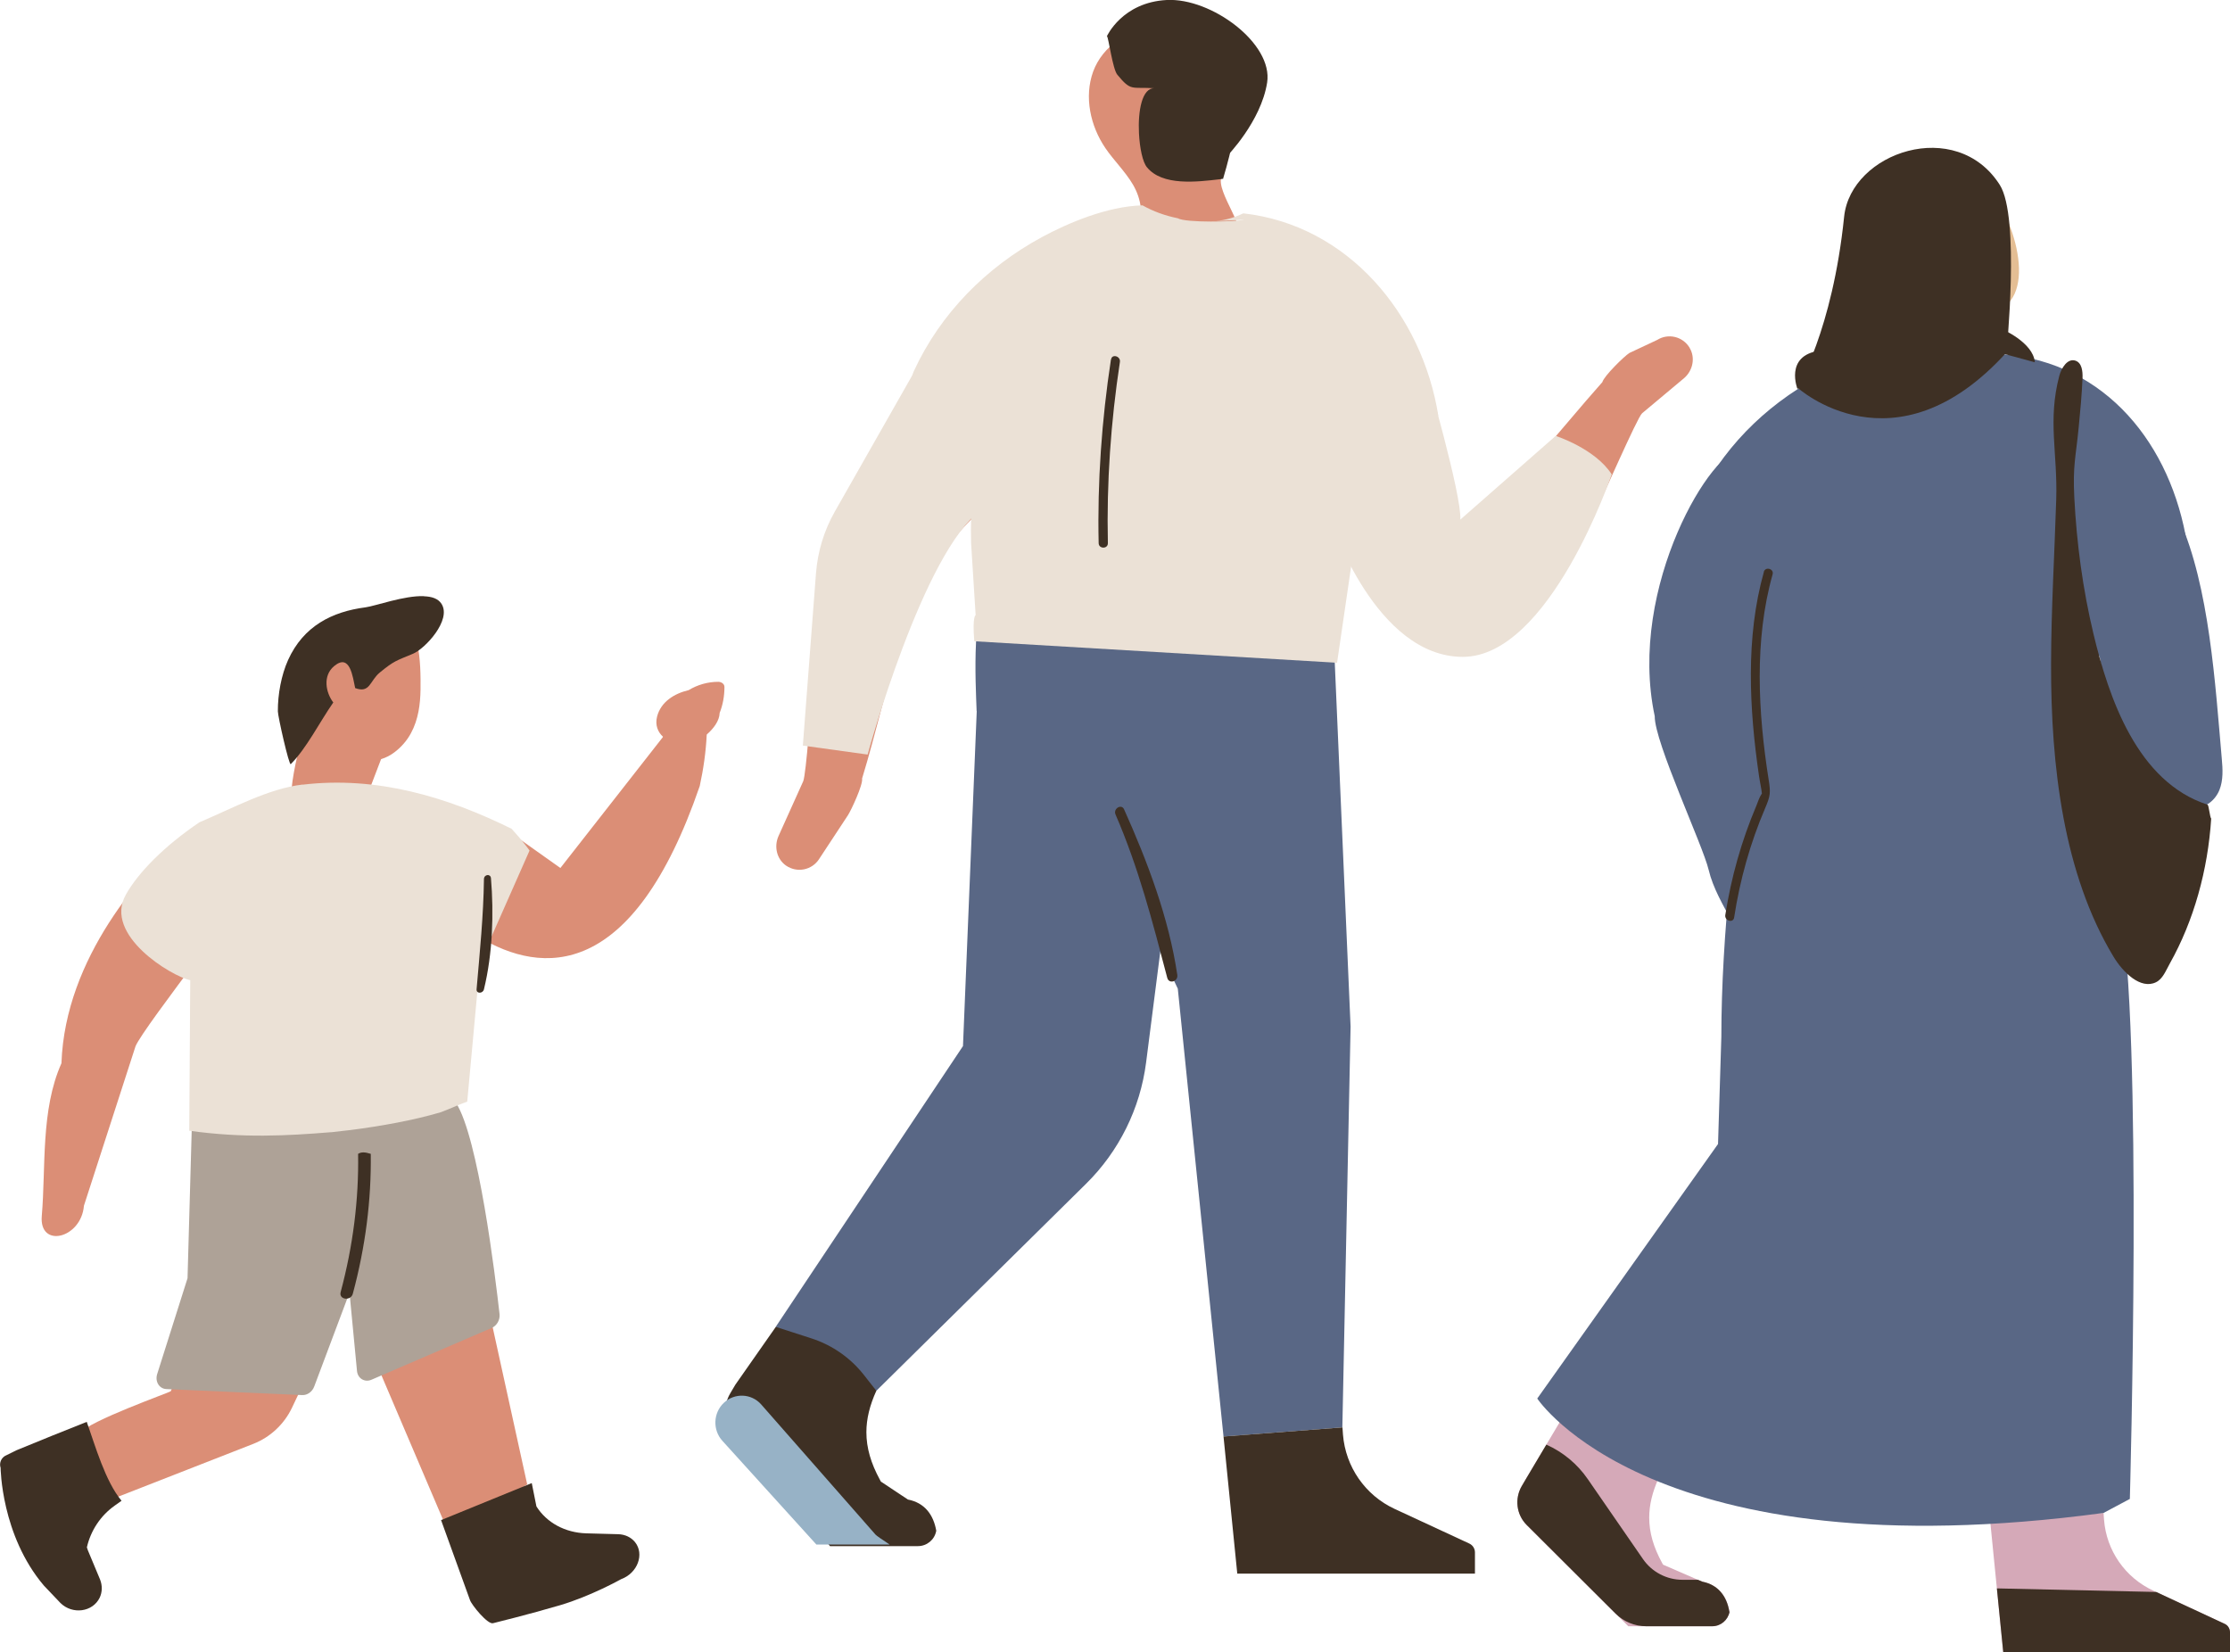 <?xml version="1.0" encoding="UTF-8"?><svg id="b" xmlns="http://www.w3.org/2000/svg" viewBox="0 0 181.46 134.46"><defs><style>.e{fill:#e4be94;}.f{fill:#db8e76;}.g{fill:#97b2c6;}.h{fill:#eaa460;}.i{fill:#ebe1d6;}.j{fill:#596785;}.k{fill:#d5a9b8;}.l{fill:#3e3024;}.m{fill:#aea297;}</style></defs><g id="c"><g id="d"><path class="f" d="m16.8,89.79l-.89,13.97c.22.4.96,1.82.83,2.4-.58,2.64-1.93,4.92-2.85,7.05-.04.08-6.65,2.41-7.43,3.43l2,5.6,12.15-4.75c1.38-.54,2.5-1.59,3.14-2.92l2.25-4.74,3.61-20.04c-4.75,1.26-8.01-.94-12.81,0Z"/><path class="f" d="m29.55,108.42l7,16.41,6.35-4.04-3.85-17.52c-3.31,1.76-6.17,3.45-9.5,5.15Z"/><path class="m" d="m15.63,90.9l-.37,13.11-2.47,7.8c-.19.6.16,1.19.74,1.22l11.06.49c.42.02.82-.27.98-.7l2.87-7.64.61,6.38c.06.61.63.95,1.18.71l9.77-4.21c.43-.18.7-.66.65-1.13-.35-3.12-1.73-14.38-3.54-17.18-2.11-3.26-12-4.21-12-4.21l-8.28,5.52-1.2-.16Z"/><path class="l" d="m29.14,93.89c.06,3.72-.41,7.48-1.42,11.25-.17.62.83.75.99.13,1.03-3.82,1.51-7.62,1.46-11.38-.47-.15-.78-.16-1.03,0Z"/><path class="f" d="m56.94,63.96c.61-2.79.78-5.59.37-8.18-.17.14-.34.32-.46.48l-11.25,14.37-3.96-2.81c0,.13-.01.27-.04.42-.41,2.82-1.67,5.34-2.62,8.01,5.12,3.08,12.5,3.6,17.96-12.29Z"/><path class="f" d="m31.88,49.65c-2.53-.55-3.18,2.13-4.89,3.16-.46.28-.83.71-1.02,1.23-.23.62-.38,1.22-.47,1.81-.48,3.19-2.04,6.96-1.82,10.21.16.08.31.17.46.27,1.51.93,3.42,1,5.09.04l.03-.02,1.75-4.58c.38-.11.75-.3,1.08-.55.55-.41,1.03-.96,1.35-1.56.61-1.12.76-2.37.78-3.55.02-2.09,0-5.95-2.34-6.46Z"/><path class="l" d="m34.5,48.51c-1.61-.06-3.94.8-4.76.91-2.71.35-5.05,1.52-6.3,4.29-.55,1.22-.84,2.8-.83,4.17,0,.41.91,4.44,1.05,4.3,1.29-1.3,2.34-3.41,3.46-5.02-.6-.78-.89-2.16.07-2.96,1.29-1.07,1.51.86,1.71,1.79,1.22.45,1.18-.59,2.01-1.27,1.16-.95,1.3-.94,2.71-1.53.97-.41,3.14-2.73,2.31-4.05-.27-.43-.79-.6-1.43-.62Z"/><path class="f" d="m24.5,67.78c-.14-.45-8.09,4.87-8.24,4.43-.36-1.09-.75-2.15-1.16-3.2-.12-.3-.24-.59-.37-.88-3.02,2.8-9.43,9.72-9.73,18.39-1.7,3.8-1.26,8.46-1.6,12.42-.23,2.67,3.21,1.85,3.43-.83l4.2-12.98c.68-1.61,9.81-13.15,10.52-14.73,1.88-4.18,1.01,1.54,2.95-2.61Z"/><path class="i" d="m24.62,63.84c-2.79.33-5.69,1.93-8.39,3.07-2.86,1.93-4.99,4.1-5.99,5.89-1.85,3.29,3.72,6.64,5.24,6.96l-.08,12.25c4.38.61,7.94.41,11.52.12.03,0,.11,0,.22-.02.33-.04,1.17-.13,1.4-.16,1.26-.16,2.52-.36,3.78-.6,1.19-.23,2.38-.5,3.56-.85.33-.13.82-.32.97-.39.39-.18.78-.33,1.17-.47l1.04-11.31,4.03-9.12s-.52-.75-1.46-1.77c-5.22-2.58-10.95-4.31-17-3.59Z"/><path class="f" d="m58.95,55.9c0-.28-.29-.42-.5-.42-.86,0-1.69.24-2.42.68-1.16.27-2.25.95-2.56,2.14-.18.7.06,1.27.48,1.65.02.2.06.41.13.64.07.21.28.3.46.29,1.13-.02,2.22-.42,3.08-1.21.43-.4.92-1,.94-1.66.26-.65.39-1.37.39-2.12Z"/><path class="l" d="m39.95,71.46c-.03-.38-.56-.32-.57.07-.04,3.01-.34,5.95-.6,8.97-.03.38.52.36.6,0,.71-2.91.81-6.18.57-9.05Z"/><path class="l" d="m8.1,130.03c.23-.47.24-1.01.04-1.51l-.99-2.37c-.03-.08-.05-.16-.08-.24.31-1.36,1.11-2.58,2.27-3.4l.55-.39c-1.33-1.6-2.14-4.48-2.83-6.42-1.91.75-3.82,1.53-5.72,2.31l-.81.4c-.41.16-.62.62-.48,1.03,0,0,.04,5.48,3.52,9.58l1.35,1.42c.98.96,2.62.74,3.19-.43Z"/><path class="l" d="m35.89,123.69l2.35,6.5c.12.39,1.46,2.04,1.89,1.89,0,0,2.93-.72,5.44-1.46s4.97-2.12,4.97-2.12c1.34-.49,1.92-2.04,1.13-3.02h0c-.32-.39-.8-.62-1.35-.64l-2.61-.07c-1.72-.05-3.22-.86-4.06-2.19l-.38-1.9-7.37,3.01Z"/><path class="j" d="m177.34,42.24c-2.82,1.55-6.36,5.55-6.32,9.04,0,.48-.1.89-.27,1.24.03.32.07.63.11.95.66,4.39,2.93,8.51,6.29,11.41.43.37.91.74,1.48.8.86.09,1.65-.6,1.97-1.4.32-.8.27-1.7.19-2.56-.53-6.03-1-13.94-3.46-19.47Z"/><path class="j" d="m142.68,62.93c-.02-.14-.06-1.14-.09-1.27.94-2.19,1.98-11.32,2.02-13.7.07-3.88-1.2-.13-1.43-4.02-.07-1.11-.17-6.97-1.51-7.25-2.16-.45-9.29,10.98-7.02,21.59-.03,2.1,3.91,10.48,4.39,12.51.69,2.92,3.29,5.6,3.53,8.6.15,1.82,2.77,1.69,2.82-.12.15-5.36-1.85-11.03-2.72-16.34Z"/><path class="h" d="m143.17,71.34s.02,0,.02,0c.16-1.51.33-3.02.45-4.53.14-1.79.21-3.6.21-5.41-.01,1.77-.08,3.43-.21,5.06-.12,1.58-.3,3.23-.47,4.88Z"/><path class="j" d="m142.74,49.77c.66,3.33,1.01,6.73,1.09,10.13.01.5.01,1,.02,1.5,0-.71,0-1.44-.02-2.19h26.47v-3.94c0-1.45,1.27-2.89,1.46-4.31.06-.4.9-.79,1.07-1.15,0-.13.23-.27.21-.4.05-.03.24-.06.3-.09-.03-.2.16-.4.34-.59.22-.21.45-.41.66-.61.03-.02.05-.05.07-.06,1.01-.82,2.23-1.63,3.22-2.67.28-.29.4-.71.34-1.12-1.28-8.04-6.56-14.76-14.99-15.45-.23,0-.4-.11-.52-.25-.1,0-.21,0-.32-.02-1.19,1.17-3.22,1.5-4.31.22-.24-.27-.6-.41-.96-.46-3-.38-6.73,1.18-9.01,2.42-4.32,2.34-7.85,5.91-9.92,10.38-.17.38-.19.76-.09,1.11.83,3.16,4.13,3.72,4.9,7.56Z"/><path class="m" d="m172.62,59.42h-.09c.04,1.78.11,5.62.09,0Z"/><path class="m" d="m172.51,59.42h.03c-.03-.3-.04-1.78-.03,0Z"/><path class="m" d="m143.16,71.35c4.65-1.89,10.02-2.35,14.83-2.93,1.58-.19,3.17-.39,4.74-.64.68-.11,1.36-.23,2.03-.36.01,0,.08-.01.16-.03,0,0,.01,0,.02,0,.56-.18,1.12-.35,1.67-.56,1.34-2.29,3.63-3.65,6.13-4.02-.04-.93-.06-1.62-.07-2.01,0-.5-.01-1.58-.01-1.58h-28.83c.05,2.64-.02,4.97-.19,7.26-.13,1.61-.31,3.25-.48,4.89Z"/><path class="g" d="m141.8,67.39l.99,25.2-15.61,22.71,7.8,4.97,16.29-16.07c2.56-2.53,4.2-5.84,4.66-9.42l2.46-19.21-11.46-17.87-3.02-.38c-1.55,1.77-2.21,7.72-2.12,10.07Z"/><polygon class="g" points="170.3 57.32 171.81 92 171.17 123.11 161.95 123.81 158.4 89.05 143.54 57.7 170.3 57.32"/><path class="k" d="m181.46,132.81v1.65h-18.45l-.52-5.21-.54-5.43,9.22-.71.04.55c.19,2.51,1.72,4.71,4,5.77l.23.11,5.57,2.59c.27.12.44.39.44.69Z"/><path class="k" d="m140.74,131.15c-.13.68-.72,1.18-1.41,1.18h-6.83l-8.27-8.24c-.84-.84-1-2.14-.4-3.17l.4-.68,1.6-2.69,1.34-2.25,7.8,4.97c-.51,1.13-.77,2.18-.77,3.22,0,1.22.35,2.41,1.05,3.69l.08.14,2.85,1.24.35.15c1.27.25,1.99,1.16,2.2,2.44Z"/><path class="l" d="m156.37,78.97c-.09-1.34-.18-2.65-1.26-3.58-.82-.7-1.88-1.07-2.72-1.76-.8-.65-1.5-1.45-2.06-2.32-1.25-1.94-1.75-4.16-1.57-6.45.04-.48-.71-.48-.75,0-.28,3.34.96,6.67,3.44,8.95.55.51,1.16.93,1.8,1.32,1.42.87,2.17,1.76,2.34,3.47.26,2.7,1.49,6.55,1.67,9.25.03.48.78.48.75,0-.17-2.58-1.47-6.3-1.65-8.89Z"/><path class="e" d="m162.54,16.34c2.18,3.52,3.27,10.09-2.55,9.07-2.58-.45-5.42-6.45-3.27-8.37,2.16-1.93,3.89.03,5.54.44l.28-1.13Z"/><path class="l" d="m181.46,132.81v1.65h-18.45l-.52-5.21,12.96.29,5.57,2.59c.27.12.44.39.44.69Z"/><path class="l" d="m140.74,131.15c-.13.68-.72,1.18-1.41,1.18h-5.37c-.94,0-1.84-.37-2.5-1.03l-7.23-7.21c-.84-.84-1-2.14-.4-3.17l.4-.68,1.6-2.69c1.36.61,2.53,1.58,3.38,2.82l4.48,6.49c.73,1.06,1.94,1.69,3.22,1.69h1.26l.35.15c1.27.25,1.99,1.16,2.2,2.44Z"/><path class="j" d="m145.25,55.49c-.65-10.33-5.18,12.26-5.18,28.88l-.27,8.72-14.71,20.71s9.34,14.26,46.08,9.31l2.14-1.14s1.09-38.69-.82-48.22l-2.19-16.43-25.05-1.83Z"/><path class="l" d="m169.15,34.75c.13-1.31.25-2.62.31-3.99.02-.55-.05-1.23-.57-1.41-.64-.22-1.14.57-1.32,1.23-.96,3.65-.13,6.27-.25,10.06-.14,4.46-.41,8.92-.42,13.38-.02,8.34,1.02,17.09,5.07,23.81.79,1.31,2.22,2.7,3.46,2.1.56-.27.8-.93,1.14-1.54,1.95-3.48,3.09-7.59,3.36-11.78-.1-.07-.19-1.06-.29-1.13-5.74-1.85-8.05-8.73-9.29-13.9-.87-3.64-1.37-7.37-1.56-11.11-.13-2.62.12-3.23.36-5.72Z"/><path class="l" d="m163.27,28.67s1.12-11-.54-13.62c-3.54-5.58-12.13-2.67-12.67,2.59-.95,9.26-3.81,13.89-3.81,13.89,0,0,7.9,7.22,17.03-2.86Z"/><path class="l" d="m162.86,26.76s2.59,1.09,2.72,2.72l-3.45-.94.72-1.78Z"/><path class="j" d="m79.48,57.86l-1.12,27.26-15.24,22.85,8.18,5.21,17.07-16.85c2.69-2.65,4.41-6.13,4.89-9.87l2.58-20.14-12.02-18.73-3.16-.4c-1.63,1.86-1.28,8.2-1.19,10.67Z"/><polygon class="j" points="108.32 47.19 109.9 83.54 109.23 116.15 99.56 116.89 95.84 80.45 80.27 47.59 108.32 47.19"/><path class="l" d="m99.56,116.89l1.12,11.16h19.34v-1.73c0-.31-.18-.59-.46-.72l-6.08-2.82c-2.39-1.11-3.99-3.42-4.2-6.05l-.04-.58-9.67.74Z"/><path class="l" d="m76.18,124.58h0c-.13.71-.76,1.23-1.48,1.23h-7.16l-7.71-9.11c-.88-.88-1.05-2.25-.41-3.32l.42-.71,3.29-4.7,2.91.94c1.67.54,3.15,1.57,4.24,2.95l1.03,1.31c-.54,1.19-.81,2.29-.81,3.37,0,1.28.37,2.53,1.1,3.87l.08.15,2.2,1.46c1.34.26,2.08,1.21,2.31,2.56Z"/><path class="g" d="m66.42,125.68h5.97c-.6-.4-1.08-.72-1.15-.81l-9.31-10.6c-.8-.89-2.16-.94-3.03-.12h0c-.87.82-.92,2.21-.12,3.09l7.64,8.43Z"/><path class="f" d="m82.45,34.82c-.04-.31-.09-.62-.13-.93-.03-.07-.07-.16-.1-.24-.08-.11-.16-.22-.23-.33-1.76-.16-3.48-.86-4.87-1.94-.29-.23-.6-.44-.9-.64-.52-.31-1.03-.63-1.55-.96l-5.93,11.64c-.29.51-1.91,4.03-1.67,4.57l-1.18,10.39c.21.49-.31,6.7-.53,7.19l-2.01,4.46c-.38.85-.15,1.88.62,2.41.9.61,2.09.36,2.67-.52l2.35-3.57c.27-.41,1.25-2.51,1.16-3,2.35-7.65,3.42-16.37,9.72-21.87.88-.77,2.18-1.65,3.26-2.67-.28-1.32-.51-2.64-.68-4Z"/><path class="f" d="m137.49,28.3c-.56-.93-1.75-1.2-2.64-.64l-2.26,1.06c-.42.26-2.08,1.89-2.2,2.37-3.5,3.93-7.32,8.97-11.81,12.65-.51-4.37-1.3-8.82-2.88-12.34-2.96,1.62-6.67,5.82-6.62,9.47,0,.5-.1.93-.28,1.3.03.33.07.65.12.98.65,4.38,8.11,13.66,13.61,8.8,2.94-2.6,5.28-6.25,7.02-9.74.86-1.72,3.67-8.23,4.07-8.58l3.43-2.87c.7-.61.92-1.65.44-2.45Z"/><path class="f" d="m117.23,54.27s0,0,0,0c0,0-.01,0-.02,0,0,0,0,0,.01,0Z"/><path class="f" d="m99.4,14.39c.48-1.13.47-2.4.35-3.62-.25-2.48-1.02-5.04-2.82-6.77-.8-.77-1.82-1.35-2.92-1.49-2.16-.28-4.31,1.27-5.06,3.32-.74,2.05-.23,4.41.99,6.21.7,1.03,1.62,1.91,2.25,2.98.34.58.58,1.25.64,1.92.47.62-.03,1.52.29,2.29,1.16-.09,6.78,1.31,7.63.55.97-.87-1.86-4.19-1.35-5.39Z"/><path class="i" d="m117.04,33.83c-1.32-8.26-7.34-15.51-15.87-16.47-.71.34-1.47.56-2.26.63.88-.04,2.46-.11,2.38-.12-.75.19-4.81.27-5.45-.11-1.04-.21-2-.56-2.87-1.05-2.88.07-6.11,1.46-8.2,2.59-4.53,2.46-8.23,6.19-10.4,10.88-.18.4-.2.8-.1,1.16.87,3.31,3.56,3.9,4.36,7.92.69,3.49.3,1.36.39,4.93,0,.06.37,5.81.37,5.87,0,0-.28.05-.11,2.12l29.52,1.75,2.14-14.64c0-.13.24-.28.22-.42.06-.03.25-.07.31-.1-.03-.21.17-.42.36-.61.23-.22.47-.43.69-.64.03-.02.06-.05.08-.07,1.05-.85,2.31-1.69,3.35-2.77.31-.32,1.13-.44,1.06-.87Z"/><path class="i" d="m98.92,17.99c-.35.02-.59.03-.56.03.19,0,.37-.01.56-.03Z"/><path class="l" d="m99.53,14.53c.74-2.49,1.25-4.95,1.36-7.46-.11-.03-.14-.24,0-1.16-.07-.04-.17-.1-.28-.16-.19-.03-.84-.26-1.18-.3-1.06-.12-2.14-.12-3.19-.27-2.24-.32-4.32-1.08-6.16-2.23.12.08.46,2.68.84,3.13,1.14,1.38,1.12.98,3.04,1.1-1.04-.06-1.37,1.87-1.28,3.66.06,1.21.3,2.35.65,2.77,1.25,1.53,4.02,1.2,5.97.97.09-.01.17-.03.26-.04Z"/><path class="l" d="m91.47,65.86c-.21-.48-.9-.06-.7.41,1.88,4.33,3.02,8.75,4.21,13.29.14.55.9.3.82-.23-.69-4.64-2.42-9.21-4.33-13.47Z"/><path class="l" d="m143.53,46.54c-1.5,5.33-1.19,11.14-.4,16.57.07.51.2,1.03.25,1.54,0,.01.16-.34-.05-.02-.18.27-.29.64-.41.93-1.21,2.85-2.05,5.84-2.53,8.9-.07.47.65.68.72.2.47-3.06,1.31-6.07,2.53-8.91.42-.99.45-1.24.28-2.3-.86-5.45-1.19-11.35.32-16.71.13-.47-.59-.66-.72-.2h0Z"/><path class="l" d="m90.07,2.95S91.31.19,94.94,0s8.67,3.54,8.17,6.72-3.27,5.99-3.27,5.99l-9.77-9.77Z"/><path class="i" d="m76.41,26.71l-8.48,14.92c-.87,1.53-1.39,3.24-1.53,5l-1.07,14.04,5.27.73s4.53-16.58,9.26-19.91l-3.45-14.78Z"/><path class="i" d="m116.01,30.16s2.95,10.15,2.82,12.12l7.76-6.81s3.2,1.02,4.56,3.13c0,0-5.04,14.85-12.12,14.85s-10.69-10.97-10.69-10.97l1.98-5.72,5.7-6.61Z"/><path class="l" d="m146.27,31.67s-1.09-2.72,1.77-3.13l-1.77,3.13Z"/><path class="l" d="m90.4,29.25c-.75,4.93-1.11,9.97-1,14.95.01.48.76.48.75,0-.11-4.91.24-9.89.98-14.75.07-.47-.65-.68-.72-.2h0Z"/></g></g></svg>